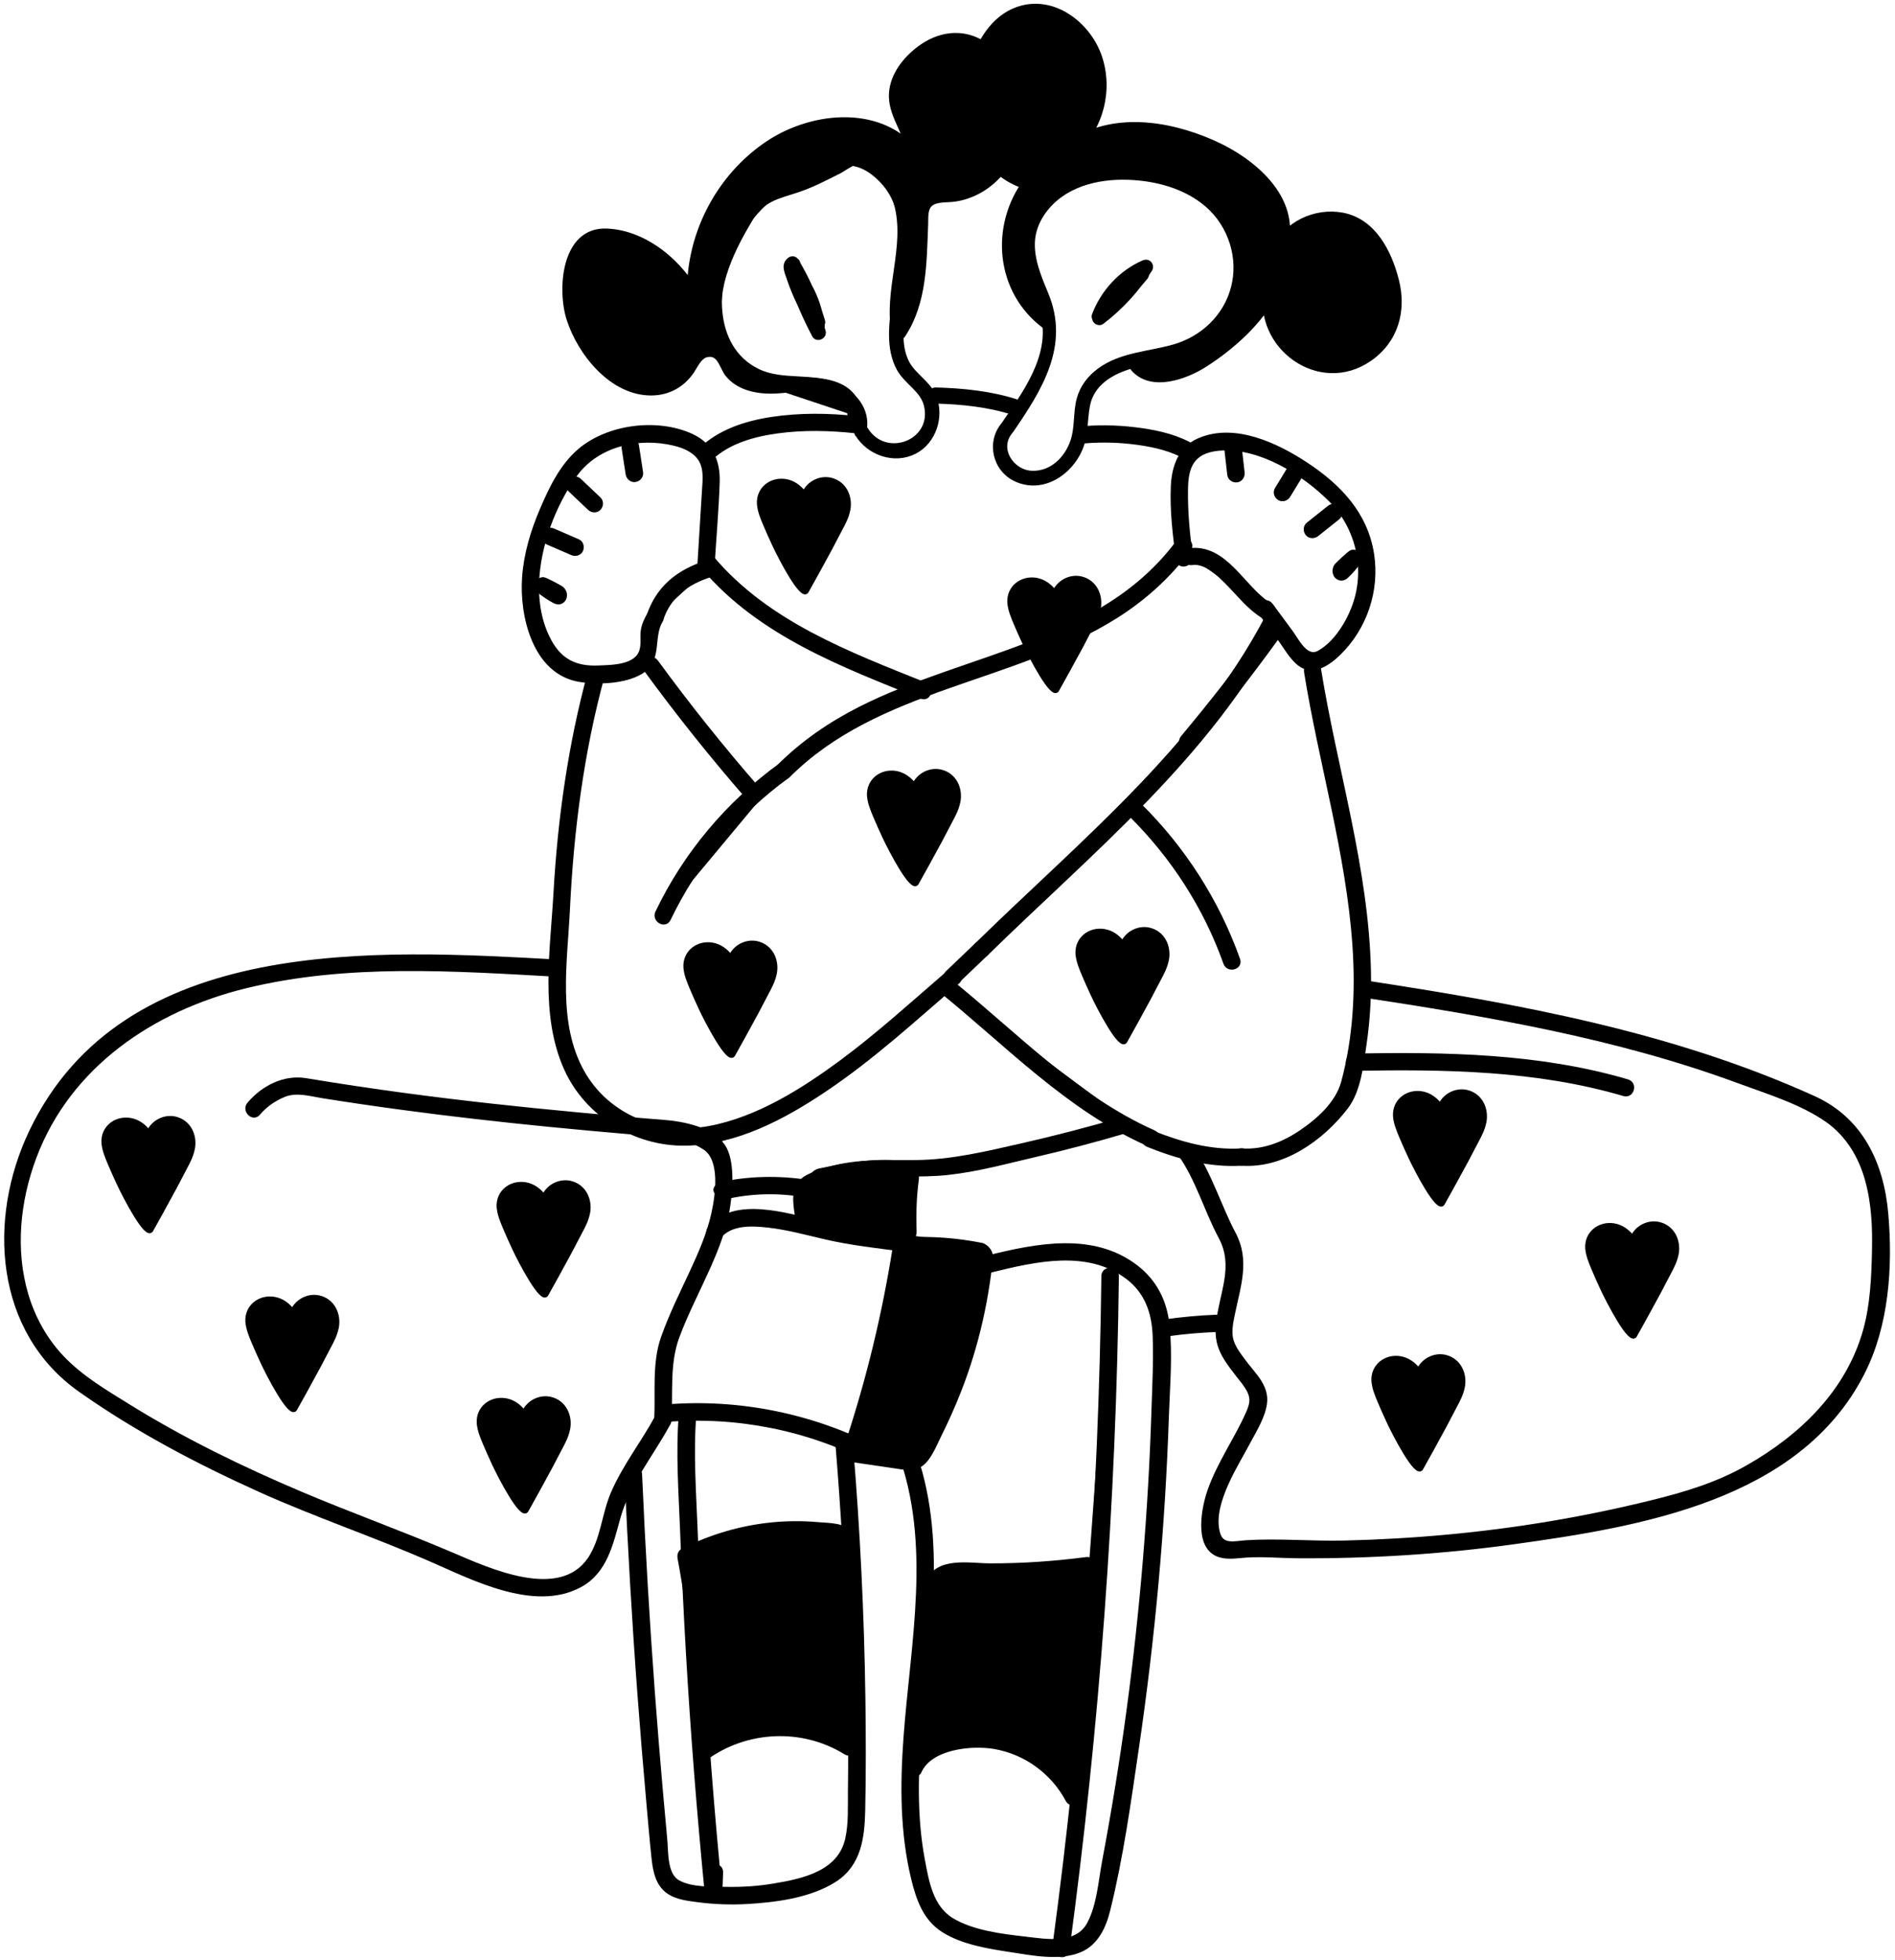 <svg width="355" height="367" viewBox="0 0 355 367" fill="none" xmlns="http://www.w3.org/2000/svg">
<path d="M125.43 265.93C125.71 260.65 125.05 255.29 126.93 250.28C128.58 245.87 130.76 241.7 132.68 237.41C134.35 233.67 135.85 229.83 136.44 225.75C136.88 222.69 137.33 217.22 135.42 214.53C133.19 211.39 127.89 210.38 124.4 210.11C118.91 209.69 113.43 209.18 107.96 208.67C97.22 207.67 86.49 206.51 75.8 205.07C69.61 204.24 63.43 203.31 57.27 202.29C53.23 201.63 49.27 203.66 46.65 206.76C45.62 207.97 47.37 209.74 48.41 208.52C49.69 207 51.33 205.86 53.16 205.1C55.55 204.11 58.08 204.93 60.55 205.32C65.46 206.1 70.38 206.82 75.3 207.48C84.45 208.72 93.62 209.75 102.81 210.66C107.7 211.14 112.6 211.59 117.5 212.01C122.42 212.44 127.76 212.16 132.03 214.99C135.35 217.19 134.39 223.85 133.64 227.26C132.79 231.1 131.2 234.72 129.55 238.27C127.68 242.27 125.72 246.24 124.23 250.4C122.47 255.34 123.2 260.73 122.93 265.92C122.85 267.52 125.33 267.51 125.42 265.92L125.43 265.93Z" fill="black" stroke="black" stroke-width="0.75" stroke-linecap="round" stroke-linejoin="round"/>
<path d="M104.5 180.08C70.54 178.21 23.26 175.31 5.8 211.99C-1.98 228.33 -0.67 249.28 15.04 260.36C25.53 267.76 36.98 273.79 48.67 279.06C59.16 283.79 70.07 287.46 80.61 292.05C88.54 295.5 100.1 301.57 108.68 296.9C113.46 294.3 114.52 288.98 115.87 284.17C117.7 277.65 122.08 272.45 125.25 266.57C126.01 265.16 123.86 263.9 123.1 265.31C120.46 270.21 116.94 274.63 114.75 279.77C113.08 283.7 112.88 288.42 110.44 292C104.83 300.21 91.52 294.04 84.63 291.1C75.31 287.12 65.78 283.71 56.45 279.76C45.34 275.06 34.45 269.76 24.19 263.41C19.79 260.69 15.12 257.94 11.55 254.14C8.45 250.84 6.23 246.81 4.94 242.48C2.44 234.03 3.4 224.83 6.48 216.66C12.96 199.49 28.66 188.98 45.93 184.74C65.03 180.05 85.05 181.49 104.48 182.56C106.08 182.65 106.07 180.16 104.48 180.07L104.5 180.08Z" fill="black" stroke="black" stroke-width="0.75" stroke-linecap="round" stroke-linejoin="round"/>
<path d="M253.71 200.17C270.63 199.87 287.86 200.09 304.22 204.91C305.76 205.36 306.42 202.96 304.88 202.51C288.31 197.63 270.84 197.38 253.71 197.68C252.11 197.71 252.11 200.19 253.71 200.17Z" fill="black" stroke="black" stroke-width="0.75" stroke-linecap="round" stroke-linejoin="round"/>
<path d="M254.88 186.36C278.81 190.01 302.82 194.07 325.61 202.48C331.13 204.52 337.47 206.43 342.31 209.83C346.12 212.51 348.53 216.53 349.76 220.97C350.99 225.41 351.16 229.89 351.06 234.39C350.95 239.3 350.73 244.32 349.42 249.07C346.22 260.6 337.54 268.98 327.38 274.76C321.62 278.04 315.64 279.81 309.25 281.38C303.03 282.91 296.75 284.21 290.44 285.27C277.67 287.42 264.75 288.59 251.81 288.89C245.72 289.03 239.52 288.45 233.46 288.83C231.39 288.96 228.95 289.75 228.21 287.21C227.32 284.17 228.54 280.61 229.77 277.85C231 275.09 232.48 272.69 233.85 270.12C235.03 267.9 236.69 265.27 236.99 262.75C237.37 259.6 234.85 257.41 233.13 255.09C232.15 253.77 230.9 252.22 230.6 250.55C230.33 249.04 230.71 247.3 231.02 245.84C232.08 240.75 233.76 235.98 231.15 231.08C228.34 225.79 226.68 219.85 223.21 214.92C222.29 213.62 220.14 214.86 221.06 216.18C224.4 220.92 225.92 226.61 228.64 231.68C231.56 237.13 228.84 242.05 228.19 247.7C227.88 250.41 228.3 252.33 229.77 254.62C230.44 255.67 231.21 256.64 231.97 257.63C232.43 258.23 232.94 258.82 233.36 259.44C234.7 261.41 234.71 262.55 233.76 264.68C231.58 269.57 228.41 274.02 226.61 279.08C225.5 282.21 223.99 289.48 228.13 291.15C229.81 291.83 231.71 291.44 233.46 291.33C236.66 291.13 239.94 291.44 243.14 291.46C256.65 291.54 270.16 290.7 283.55 288.84C307.1 285.57 336.87 280.72 348.91 257.19C353.49 248.24 354.23 237.27 353.37 227.36C352.56 217.98 348.69 209.65 339.78 205.62C313.09 193.53 284.33 188.35 255.55 183.96C253.98 183.72 253.31 186.12 254.89 186.36H254.88Z" fill="black" stroke="black" stroke-width="0.75" stroke-linecap="round" stroke-linejoin="round"/>
<path d="M184.52 234.54C174.31 231.42 163.55 231.44 153.23 228.95C147.5 227.57 137.45 224.39 132.96 230.02C132.01 231.21 133.69 232.91 134.65 231.71C136.83 228.98 140.8 229.18 143.95 229.54C147.58 229.95 151.11 230.93 154.65 231.75C164.32 233.98 174.33 233.92 183.88 236.84C185.35 237.29 185.98 234.99 184.51 234.54H184.52Z" fill="black" stroke="black" stroke-width="0.75" stroke-linecap="round" stroke-linejoin="round"/>
<path d="M210.16 209.62C203.94 211.45 197.67 213.07 191.34 214.51C184.81 215.99 178.37 217.56 171.63 217.63C165.79 217.69 159.77 217.3 154.17 219.25C152.38 219.87 150.04 220.53 149.32 222.43C148.52 224.54 149.32 227.11 149.47 229.27C149.58 230.77 151.99 230.78 151.88 229.27C151.75 227.54 150.66 224.22 151.94 222.77C152.78 221.82 155.21 221.35 156.41 221.02C157.88 220.62 159.39 220.36 160.91 220.21C166.46 219.65 172.05 220.28 177.6 219.67C183.15 219.06 188.34 217.62 193.6 216.4C199.38 215.06 205.11 213.56 210.8 211.88C212.28 211.45 211.65 209.18 210.16 209.62Z" fill="black" stroke="black" stroke-width="0.75" stroke-linecap="round" stroke-linejoin="round"/>
<path d="M227.92 247.83C224.76 247.95 221.62 248.23 218.49 248.68L227.92 247.83Z" fill="black"/>
<path d="M227.92 247.83C224.76 247.95 221.62 248.23 218.49 248.68" stroke="black" stroke-width="0.75" stroke-linecap="round" stroke-linejoin="round"/>
<path d="M227.92 246.59C224.65 246.72 221.4 247.02 218.16 247.48C217.49 247.57 217.13 248.42 217.29 249.01C217.49 249.73 218.15 249.97 218.82 249.88C221.84 249.46 224.88 249.2 227.92 249.08C228.59 249.05 229.16 248.53 229.16 247.84C229.16 247.19 228.59 246.57 227.92 246.6V246.59Z" fill="black" stroke="black" stroke-width="0.75" stroke-linecap="round" stroke-linejoin="round"/>
<path d="M222.43 138.98C227.9 132.45 233.15 125.72 238.14 118.82L222.43 138.98Z" fill="black"/>
<path d="M222.43 138.98C227.9 132.45 233.15 125.72 238.14 118.82" stroke="black" stroke-width="0.75" stroke-linecap="round" stroke-linejoin="round"/>
<path d="M223.31 139.86C228.85 133.24 234.16 126.44 239.22 119.45C240.16 118.15 238 116.91 237.07 118.19C232.13 125.01 226.95 131.64 221.55 138.1C220.53 139.32 222.28 141.09 223.31 139.86Z" fill="black" stroke="black" stroke-width="0.75" stroke-linecap="round" stroke-linejoin="round"/>
<path d="M110.48 125.95C106.81 139.4 104.84 153.36 104.06 167.27C103.46 177.98 101.48 190.1 106.06 200.21C109.94 208.79 119.02 214.32 128.37 214.19C137.85 214.06 146.81 209.28 154.49 204.12C163.42 198.14 171.32 190.87 179.44 183.88C180.66 182.83 178.89 181.08 177.68 182.12C171.07 187.81 164.63 193.7 157.61 198.89C150.59 204.08 142.02 209.55 132.89 211.25C123.64 212.97 113.9 209.23 109.15 200.83C103.98 191.68 105.92 180.2 106.4 170.21C107.1 155.52 109.01 140.83 112.88 126.62C113.3 125.07 110.9 124.41 110.48 125.96V125.95Z" fill="black" stroke="black" stroke-width="0.75" stroke-linecap="round" stroke-linejoin="round"/>
<path d="M160.35 78.29C155.13 77.73 149.83 77.67 144.62 78.45C139.77 79.18 134.79 80.76 131.21 84.26C130.06 85.38 131.82 87.14 132.97 86.02C136.33 82.73 141.14 81.41 145.68 80.79C150.53 80.13 155.49 80.25 160.34 80.78C161.93 80.95 161.92 78.46 160.34 78.29H160.35Z" fill="black" stroke="black" stroke-width="0.75" stroke-linecap="round" stroke-linejoin="round"/>
<path d="M141.04 148.55C134.12 140.62 128.09 133.08 121.89 124.57L141.04 148.55Z" fill="black"/>
<path d="M141.04 148.55C134.12 140.62 128.09 133.08 121.89 124.57" stroke="black" stroke-width="0.75" stroke-linecap="round" stroke-linejoin="round"/>
<path d="M141.92 147.67C135.26 140.03 128.93 132.12 122.96 123.94C122.03 122.66 119.87 123.9 120.81 125.2C126.91 133.56 133.36 141.64 140.16 149.44C141.21 150.65 142.97 148.88 141.92 147.68V147.67Z" fill="black" stroke="black" stroke-width="0.75" stroke-linecap="round" stroke-linejoin="round"/>
<path d="M215.52 213.13C200.77 206.64 189.44 194.56 177.07 184.6L215.52 213.13Z" fill="black"/>
<path d="M215.52 213.13C200.77 206.64 189.44 194.56 177.07 184.6" stroke="black" stroke-width="0.75" stroke-linecap="round" stroke-linejoin="round"/>
<path d="M216.15 212.05C201.46 205.49 190.29 193.68 177.96 183.72C176.73 182.72 174.96 184.47 176.2 185.48C188.68 195.57 200.02 207.56 214.9 214.2C216.35 214.85 217.62 212.7 216.16 212.05H216.15Z" fill="black" stroke="black" stroke-width="0.75" stroke-linecap="round" stroke-linejoin="round"/>
<path d="M244.66 125.79C247.42 142.96 252.56 159.79 253.74 177.19C254.32 185.73 253.85 194.35 251.63 202.64C250.56 206.61 247.03 209.77 243.7 212.02C240.38 214.26 236.64 215.73 232.59 215.45C230.99 215.34 231 217.83 232.59 217.94C240.35 218.48 247.65 213.28 252.19 207.37C254.6 204.22 255.08 199.34 255.64 195.49C256.3 190.96 256.55 186.38 256.45 181.81C256.02 162.58 250.1 144.01 247.07 125.14C246.82 123.56 244.42 124.23 244.67 125.8L244.66 125.79Z" fill="black" stroke="black" stroke-width="0.75" stroke-linecap="round" stroke-linejoin="round"/>
<path d="M203.22 81.41C209.08 80.91 218.19 81.68 223.12 84.81L203.22 81.41Z" fill="black"/>
<path d="M203.22 81.41C209.08 80.91 218.19 81.68 223.12 84.81" stroke="black" stroke-width="0.75" stroke-linecap="round" stroke-linejoin="round"/>
<path d="M203.22 82.66C206.53 82.39 209.9 82.49 213.19 82.95C216.39 83.4 219.72 84.16 222.5 85.88C223.86 86.73 225.11 84.58 223.76 83.73C220.8 81.89 217.27 81.04 213.86 80.55C210.34 80.05 206.77 79.88 203.23 80.17C201.65 80.3 201.63 82.79 203.23 82.66H203.22Z" fill="black" stroke="black" stroke-width="0.75" stroke-linecap="round" stroke-linejoin="round"/>
<path d="M147.69 145.27C164.38 128.55 189.69 127.64 209.05 115.44C214.37 112.09 218.99 107.9 222.75 102.86C223.71 101.58 221.55 100.33 220.6 101.6C206.45 120.61 180.96 122.64 161.13 132.7C155.55 135.53 150.36 139.07 145.93 143.51C144.8 144.64 146.56 146.4 147.69 145.27Z" fill="black" stroke="black" stroke-width="0.75" stroke-linecap="round" stroke-linejoin="round"/>
<path d="M173.28 128.17C158.92 122.41 143.77 116.72 133.48 104.58C132.47 103.39 130.77 105.11 131.77 106.29C142.33 118.75 157.9 124.59 172.64 130.5C174.08 131.08 174.71 128.74 173.28 128.17Z" fill="black" stroke="black" stroke-width="0.75" stroke-linecap="round" stroke-linejoin="round"/>
<path d="M231.95 179.71C228.08 168.83 221.78 158.98 213.58 150.86C212.44 149.73 210.68 151.49 211.82 152.62C219.71 160.43 225.83 169.9 229.55 180.37C230.08 181.87 232.49 181.22 231.95 179.71Z" fill="black" stroke="black" stroke-width="0.75" stroke-linecap="round" stroke-linejoin="round"/>
<path d="M160.58 81.38C162.77 84.93 167.54 86.6 171.37 84.64C175.04 82.77 176.58 77.92 174.99 74.18C173.9 71.62 171.24 70.32 169.97 67.89C168.29 64.64 168.93 60.6 169.46 57.16C170.39 51.09 171.91 44.64 169.97 38.61C168.57 34.23 165.32 29.95 160.67 28.79C155.4 27.48 149.86 30.57 145.72 33.54C137.51 39.44 131.21 49.36 133.17 59.79C134.09 64.66 136.92 69.4 141.6 71.43C144.75 72.8 148.18 72.63 151.53 72.95C155.16 73.29 160.82 75.2 160.11 79.89C159.92 81.13 161.82 81.67 162.02 80.42C162.58 76.73 160.23 73.83 157 72.27C152.29 70.01 146.71 71.72 142.01 69.46C132.95 65.08 133.63 52.44 137.83 45.01C140.27 40.7 143.86 37.09 147.98 34.39C152.5 31.43 158.46 28.62 163.38 32.29C173.13 39.57 166.93 52.86 166.92 62.63C166.92 64.9 167.28 67.24 168.43 69.23C169.85 71.68 172.77 73.06 173.46 75.93C175.11 82.8 165.88 86.27 162.26 80.4C161.59 79.32 159.88 80.31 160.55 81.4L160.58 81.38Z" fill="black" stroke="black" stroke-width="0.75" stroke-linecap="round" stroke-linejoin="round"/>
<path d="M175.32 74.07C180.87 74.21 186.22 74.99 190.01 76.21L175.32 74.07Z" fill="black"/>
<path d="M175.32 74.07C180.87 74.21 186.22 74.99 190.01 76.21" stroke="black" stroke-width="0.75" stroke-linecap="round" stroke-linejoin="round"/>
<path d="M175.32 75.21C180.15 75.34 185.08 75.84 189.71 77.31C191.11 77.75 191.71 75.56 190.31 75.12C185.5 73.59 180.34 73.08 175.32 72.94C173.86 72.9 173.86 75.17 175.32 75.21Z" fill="black" stroke="black" stroke-width="0.75" stroke-linecap="round" stroke-linejoin="round"/>
<path d="M187.98 79.42C185.1 82.77 186.29 87.99 190.31 89.83C195.29 92.1 200.48 88.7 202.43 84.08C203.55 81.42 203.29 78.75 203.81 75.98C204.6 71.81 208.29 69.68 212.1 68.61C217.91 66.98 223.75 66.76 228.29 62.28C236.99 53.69 233.82 39.44 223.22 34.16C213.61 29.37 197.95 29.77 192.66 40.71C191.3 43.53 191.01 46.61 191.81 49.63C192.69 52.97 194.66 55.94 195.41 59.32C197.08 66.84 191.81 73.82 187.83 79.62C187.11 80.67 188.82 81.66 189.54 80.62C194.9 72.8 200.03 64.69 196.03 55.07C193.85 49.82 191.85 44.92 195.52 39.74C199.09 34.7 205.47 33.09 211.36 33.3C216.59 33.48 222.13 34.95 226.15 38.45C230.49 42.23 232.45 48.35 230.96 53.93C229.53 59.32 225.25 63.32 219.96 64.86C215.22 66.23 210.03 66.3 205.91 69.33C204.09 70.67 202.7 72.46 202.09 74.66C201.38 77.26 201.77 80.03 200.9 82.61C199.77 85.93 196.94 88.71 193.25 88.54C189.56 88.37 186.66 83.99 189.39 80.82C190.22 79.86 188.82 78.46 187.99 79.42H187.98Z" fill="black" stroke="black" stroke-width="0.75" stroke-linecap="round" stroke-linejoin="round"/>
<path d="M149.18 52.8C150.33 56.06 151.72 59.24 153.34 62.3C152.12 57.84 150.47 53.49 148.43 49.34C150.49 52.77 152.11 56.47 153.23 60.31C151.49 57.29 149.99 54.14 148.74 50.89C151.15 53.7 152.7 57.23 153.14 60.9C150.97 57.66 149.31 54.08 148.23 50.33C148.14 50.01 148.1 49.58 148.4 49.44C148.7 49.3 148.77 50.03 148.5 49.84" fill="black"/>
<path d="M149.18 52.8C150.33 56.06 151.72 59.24 153.34 62.3C152.12 57.84 150.47 53.49 148.43 49.34C150.49 52.77 152.11 56.47 153.23 60.31C151.49 57.29 149.99 54.14 148.74 50.89C151.15 53.7 152.7 57.23 153.14 60.9C150.97 57.66 149.31 54.08 148.23 50.33C148.14 50.01 148.1 49.58 148.4 49.44C148.7 49.3 148.77 50.03 148.5 49.84" stroke="black" stroke-width="0.75" stroke-linecap="round" stroke-linejoin="round"/>
<path d="M148.23 53.07C149.41 56.41 150.83 59.67 152.49 62.81C153.02 63.81 154.59 63.12 154.3 62.05C153.05 57.5 151.37 53.09 149.29 48.85L147.58 49.85C149.6 53.22 151.17 56.82 152.28 60.59L154.09 59.83C152.4 56.88 150.92 53.82 149.7 50.64L148.05 51.6C150.27 54.22 151.73 57.5 152.16 60.92L154 60.42C152.88 58.73 151.89 56.96 151.04 55.12C150.63 54.22 150.26 53.31 149.93 52.38C149.76 51.91 149.6 51.44 149.45 50.97C149.38 50.75 149.31 50.53 149.25 50.31C149.21 50.19 149.18 50.07 149.15 49.95C149.18 49.71 149.05 49.86 148.75 50.4H148.22L147.77 49.38L148.36 48.93H148.31C148.56 48.98 148.82 49.01 149.07 49.04L149 49.01C148.51 48.79 147.94 48.87 147.65 49.36C147.4 49.78 147.52 50.49 148 50.71C149.75 51.5 150.27 48.7 148.61 48.47C147.78 48.36 147.18 49.14 147.17 49.91C147.16 50.68 147.52 51.45 147.75 52.15C148.85 55.42 150.37 58.54 152.28 61.42C152.76 62.15 154.25 61.98 154.12 60.92C153.62 56.94 152.02 53.27 149.43 50.21C148.81 49.48 147.43 50.26 147.78 51.17C149.07 54.5 150.6 57.73 152.37 60.83C152.92 61.79 154.49 61.15 154.18 60.07C153.03 56.14 151.38 52.37 149.28 48.86C148.62 47.76 147.02 48.72 147.57 49.86C149.57 53.94 151.17 58.2 152.38 62.59L154.19 61.83C152.61 58.84 151.26 55.75 150.13 52.57C149.71 51.38 147.8 51.89 148.22 53.1L148.23 53.07Z" fill="black" stroke="black" stroke-width="0.75" stroke-linecap="round" stroke-linejoin="round"/>
<path d="M212.85 51.82C209.78 53.53 207.31 56.29 205.95 59.52C209.4 56.9 212.37 53.65 214.66 49.98C210.65 51.73 207.41 55.17 205.89 59.27C208.85 56.91 211.56 54.23 213.95 51.3" fill="black"/>
<path d="M212.85 51.82C209.78 53.53 207.31 56.29 205.95 59.52C209.4 56.9 212.37 53.65 214.66 49.98C210.65 51.73 207.41 55.17 205.89 59.27C208.85 56.91 211.56 54.23 213.95 51.3" stroke="black" stroke-width="0.75" stroke-linecap="round" stroke-linejoin="round"/>
<path d="M212.35 50.97C209.14 52.78 206.54 55.64 205.09 59.02C204.91 59.43 204.91 59.88 205.24 60.22C205.52 60.5 206.09 60.64 206.44 60.37C210.03 57.63 213.1 54.31 215.5 50.48C215.73 50.11 215.65 49.59 215.35 49.28C215.02 48.95 214.56 48.95 214.15 49.13C209.89 51.02 206.56 54.66 204.92 59.01C204.77 59.41 205.02 59.92 205.37 60.13C205.78 60.37 206.22 60.25 206.57 59.98C209.53 57.61 212.23 54.94 214.63 52.01C214.97 51.6 215.03 51.02 214.63 50.61C214.28 50.26 213.57 50.2 213.23 50.61C210.83 53.54 208.13 56.21 205.17 58.58L206.82 59.54C208.28 55.65 211.36 52.52 215.14 50.84L213.79 49.49C211.58 53.01 208.75 56.15 205.44 58.67L206.79 60.02C208.12 56.92 210.4 54.33 213.34 52.67C214.45 52.04 213.45 50.34 212.34 50.96L212.35 50.97Z" fill="black" stroke="black" stroke-width="0.75" stroke-linecap="round" stroke-linejoin="round"/>
<path d="M160.15 77.87C160.13 74.87 157.17 72.63 154.22 72.09C151.27 71.55 148.26 72.21 145.27 72.35C141.31 72.53 136.77 71.51 135.71 66.79C131.26 63.3 130.11 67.49 128.28 69.87C126.41 72.31 122.95 73.15 119.95 72.49C116.95 71.83 114.37 69.89 112.28 67.64C107.53 62.52 104.92 54.76 107.78 48.39C108.6 46.57 109.98 44.83 111.92 44.32C113.03 44.03 114.2 44.18 115.32 44.41C121.69 45.76 127.33 50.21 130.12 56.09C129.32 43.91 136.3 31.57 147.14 25.97C154.98 21.92 166.04 22.06 171.2 29.22C171.3 25.33 168 22.02 167.89 18.13C167.8 14.93 169.92 12.06 172.43 10.07C174.33 8.56 176.62 7.36 179.05 7.35C183.18 7.33 186.62 10.74 188.37 14.49C190.45 18.93 190.82 24.27 188.78 28.73C186.75 33.19 182.15 36.52 177.25 36.5C176.16 36.5 174.98 36.35 174.06 36.94C172.94 37.66 172.67 39.16 172.6 40.49C172.19 47.99 172.67 56.13 168.39 62.3C166.36 53.33 172.11 43.95 167.76 35.13C167.16 33.92 166.5 32.58 165.31 31.96C158.59 28.47 164.51 27.95 150.88 34.04C147.56 35.52 142.73 35.8 140.81 38.88C137.25 44.6 133.64 51.19 133.68 58.15C133.71 63.59 136.4 69.29 141.33 71.6" fill="black"/>
<path d="M160.15 77.87C160.13 74.87 157.17 72.63 154.22 72.09C151.27 71.55 148.26 72.21 145.27 72.35C141.31 72.53 136.77 71.51 135.71 66.79C131.26 63.3 130.11 67.49 128.28 69.87C126.41 72.31 122.95 73.15 119.95 72.49C116.95 71.83 114.37 69.89 112.28 67.64C107.53 62.52 104.92 54.76 107.78 48.39C108.6 46.57 109.98 44.83 111.92 44.32C113.03 44.03 114.2 44.18 115.32 44.41C121.69 45.76 127.33 50.21 130.12 56.09C129.32 43.91 136.3 31.57 147.14 25.97C154.98 21.92 166.04 22.06 171.2 29.22C171.3 25.33 168 22.02 167.89 18.13C167.8 14.93 169.92 12.06 172.43 10.07C174.33 8.56 176.62 7.36 179.05 7.35C183.18 7.33 186.62 10.74 188.37 14.49C190.45 18.93 190.82 24.27 188.78 28.73C186.75 33.19 182.15 36.52 177.25 36.5C176.16 36.5 174.98 36.35 174.06 36.94C172.94 37.66 172.67 39.16 172.6 40.49C172.19 47.99 172.67 56.13 168.39 62.3C166.36 53.33 172.11 43.95 167.76 35.13C167.16 33.92 166.5 32.58 165.31 31.96C158.59 28.47 164.51 27.95 150.88 34.04C147.56 35.52 142.73 35.8 140.81 38.88C137.25 44.6 133.64 51.19 133.68 58.15C133.71 63.59 136.4 69.29 141.33 71.6" stroke="black" stroke-width="0.75" stroke-linecap="round" stroke-linejoin="round"/>
<path d="M161.14 77.87C160.53 70.45 152.04 70.83 146.62 71.27C143.44 71.53 139.34 71.49 137.42 68.44C136.65 67.21 136.8 66.26 135.53 65.45C134.55 64.83 133.41 64.34 132.22 64.51C130.26 64.8 129.24 66.64 128.25 68.15C125.8 71.86 121.48 72.59 117.58 70.59C110.82 67.11 105.93 57.96 108.07 50.45C108.95 47.38 110.84 44.83 114.32 45.26C116.44 45.52 118.55 46.33 120.42 47.34C124.29 49.44 127.3 52.66 129.26 56.59C129.69 57.46 131.15 57.05 131.1 56.09C130.55 45.71 135.39 35.31 143.83 29.17C151.26 23.77 163.97 21.35 170.34 29.72C170.88 30.44 172.21 30.3 172.18 29.22C172.08 25.55 169.7 22.8 169.01 19.3C168.16 14.91 171.93 10.9 175.66 9.17C186.01 4.34 191.03 20.37 188.15 27.67C186.65 31.48 183.21 34.56 179.15 35.34C175.98 35.95 172.76 34.85 171.79 38.88C170.99 42.24 171.45 46.03 171.18 49.47C170.84 53.85 169.97 58.09 167.52 61.81L169.33 62.05C167.57 53.27 172.62 44.29 169.07 35.69C168.52 34.36 167.85 32.89 166.79 31.88C165.91 31.04 164.72 30.57 163.71 29.9C162.9 29.35 162.1 28.51 161.07 28.43C159.85 28.34 158.56 29.25 157.53 29.78C154.25 31.46 150.95 33.15 147.41 34.21C144.15 35.18 141.39 36.14 139.52 39.13C137.18 42.86 135.03 46.86 133.77 51.1C131.47 58.86 132.98 68.5 140.83 72.49C141.96 73.06 142.96 71.36 141.83 70.78C134.75 67.18 133.62 58.57 135.68 51.62C136.82 47.8 138.73 44.25 140.78 40.85C142.84 37.43 145.69 36.87 149.27 35.71C152.02 34.82 154.64 33.45 157.22 32.15C158.05 31.73 159.87 30.32 160.88 30.4C161.37 30.44 162.13 31.21 162.59 31.52C163.3 32 164.1 32.36 164.8 32.83C166.47 33.96 167.35 36.37 167.86 38.23C170.03 46.24 165.8 54.45 167.43 62.57C167.61 63.46 168.8 63.46 169.24 62.81C173.3 56.65 173.2 49.21 173.5 42.11C173.54 41.1 173.42 39.83 173.87 38.9C174.55 37.49 176.55 37.56 177.97 37.47C179.39 37.38 180.72 37.06 182 36.53C184.88 35.36 187.34 33.19 188.94 30.53C192.53 24.57 191.51 16.21 187.25 10.85C183.08 5.6 176.86 5.22 171.72 9.37C169.08 11.5 166.83 14.59 166.9 18.13C166.98 22.11 170.1 25.25 170.21 29.22C170.82 29.05 171.44 28.89 172.05 28.72C165.39 19.98 152.45 21.14 144.06 26.62C134.33 32.99 128.51 44.49 129.12 56.09L130.96 55.59C127.81 49.27 120.96 43.43 113.6 43.18C105.46 42.9 104.73 54.32 106.54 59.86C108.64 66.31 114.66 73.76 122.06 73.69C125.24 73.66 127.92 72.17 129.68 69.56C130.39 68.5 131.07 66.83 132.42 66.52C134.79 65.98 135.16 68.83 136.23 70.17C138.18 72.59 141.38 73.34 144.36 73.35C148.75 73.37 158.58 70.86 159.15 77.86C159.25 79.12 161.23 79.13 161.13 77.86L161.14 77.87Z" fill="black" stroke="black" stroke-width="0.75" stroke-linecap="round" stroke-linejoin="round"/>
<path d="M196.11 60.27C187.79 54.33 186.76 42.35 193.01 34.28C188.69 33.33 185.13 29.9 183.45 25.81C181.77 21.71 181.81 17.05 182.95 12.77C184.2 8.08 187.26 3.34 192 2.3C196.03 1.42 200.28 3.54 202.85 6.76C207.68 12.81 206.72 22.64 200.81 27.64C208.27 22.36 218.66 23.87 227.01 27.61C230.94 29.37 234.77 31.66 237.38 35.09C239.99 38.52 241.17 43.27 239.49 47.24C241.8 41.31 250.38 39.02 255.34 43.01C257.66 44.87 259.05 47.66 260.03 50.46C260.88 52.88 261.49 55.45 261.26 58C260.68 64.38 254.08 69.54 247.76 68.56C241.43 67.58 236.7 60.67 238.07 54.42C236.36 58.22 233.13 61.07 229.99 63.81C227.47 66.01 224.84 68.27 221.65 69.28C218.46 70.29 214.92 71.12 212.9 68.44C219.94 67.51 227.6 64.53 231.02 58.3C232.64 55.35 232.87 51.81 232.54 48.46C231.94 42.45 229.25 36.18 223.89 33.39C221.62 32.21 219.05 31.74 216.52 31.34C211.24 30.51 205.59 29.96 200.77 32.25C195.85 34.59 192.56 39.73 191.77 45.12C190.98 50.52 193.34 55.58 196.1 60.29" fill="black"/>
<path d="M196.11 60.27C187.79 54.33 186.76 42.35 193.01 34.28C188.69 33.33 185.13 29.9 183.45 25.81C181.77 21.71 181.81 17.05 182.95 12.77C184.2 8.08 187.26 3.34 192 2.3C196.03 1.42 200.28 3.54 202.85 6.76C207.68 12.81 206.72 22.64 200.81 27.64C208.27 22.36 218.66 23.87 227.01 27.61C230.94 29.37 234.77 31.66 237.38 35.09C239.99 38.52 241.17 43.27 239.49 47.24C241.8 41.31 250.38 39.02 255.34 43.01C257.66 44.87 259.05 47.66 260.03 50.46C260.88 52.88 261.49 55.45 261.26 58C260.68 64.38 254.08 69.54 247.76 68.56C241.43 67.58 236.7 60.67 238.07 54.42C236.36 58.22 233.13 61.07 229.99 63.81C227.47 66.01 224.84 68.27 221.65 69.28C218.46 70.29 214.92 71.12 212.9 68.44C219.94 67.51 227.6 64.53 231.02 58.3C232.64 55.35 232.87 51.81 232.54 48.46C231.94 42.45 229.25 36.18 223.89 33.39C221.62 32.21 219.05 31.74 216.52 31.34C211.24 30.51 205.59 29.96 200.77 32.25C195.85 34.59 192.56 39.73 191.77 45.12C190.98 50.52 193.34 55.58 196.1 60.29" stroke="black" stroke-width="0.75" stroke-linecap="round" stroke-linejoin="round"/>
<path d="M196.6 59.42C188.68 53.52 188.18 42.39 193.86 34.78C194.24 34.27 193.84 33.47 193.27 33.33C186.73 31.67 183.16 25.38 183.12 18.91C183.09 13.34 185.3 5.87 191.02 3.64C197.16 1.24 203.15 6.78 204.53 12.46C205.81 17.7 204.14 23.35 200.11 26.94C199.28 27.68 200.37 29.12 201.31 28.49C208.39 23.72 217.36 24.79 224.93 27.79C232.48 30.78 242.1 37.52 238.54 46.96C238.15 48 239.9 48.75 240.35 47.72C242.29 43.22 247.78 40.82 252.44 42.49C258.16 44.54 261.44 53.89 260.02 59.4C258.6 64.91 252.79 68.66 247.36 67.47C241.76 66.24 238.01 60.22 239.03 54.67C239.22 53.65 237.75 52.83 237.22 53.91C235.07 58.34 231.14 61.67 227.38 64.74C224.28 67.27 217.11 71.74 213.61 67.73L213.17 69.38C219.69 68.46 226.65 66.03 230.73 60.56C235 54.83 234.22 46.37 231.34 40.19C229.96 37.24 227.84 34.56 225.02 32.88C221.74 30.93 217.73 30.44 214 29.98C206.57 29.05 199.04 30.04 194.3 36.43C191.92 39.64 190.5 43.77 190.64 47.78C190.8 52.48 192.94 56.79 195.25 60.77C195.89 61.87 197.6 60.88 196.96 59.77C194.54 55.59 192.22 50.98 192.66 46C193.01 42.04 194.9 38.11 197.83 35.42C201.34 32.19 205.98 31.4 210.61 31.63C214.74 31.83 219.67 32.29 223.4 34.23C230.36 37.85 233.35 48.53 231.05 55.71C228.59 63.37 219.88 66.45 212.66 67.47C211.86 67.58 211.79 68.63 212.22 69.12C215.67 73.07 222.2 70.68 225.89 68.29C230.88 65.07 236.31 60.3 238.93 54.89C238.33 54.64 237.73 54.38 237.12 54.13C235.11 65.03 247.22 73.8 256.62 67.27C261.58 63.83 263.15 58.19 261.69 52.48C260.34 47.16 257.39 41.32 251.51 40.2C246.37 39.23 240.74 41.85 238.64 46.71L240.45 47.47C244.13 37.71 235.14 30.07 227.15 26.58C218.72 22.89 208.36 21.34 200.31 26.77L201.51 28.32C206.38 23.98 208.16 16.79 206.06 10.62C203.96 4.45 197.31 -0.64 190.7 1.63C184.09 3.9 181.11 12.37 181.14 18.9C181.18 26.23 185.34 33.35 192.74 35.22L192.15 33.77C185.76 42.34 186.87 54.62 195.6 61.12C196.62 61.88 197.61 60.17 196.6 59.41V59.42Z" fill="black" stroke="black" stroke-width="0.75" stroke-linecap="round" stroke-linejoin="round"/>
<path d="M184.76 178.65C204.27 159.53 226.38 141.69 239.37 117.13C240.12 115.72 237.97 114.46 237.22 115.87C224.34 140.23 202.36 157.91 183 176.89C181.86 178.01 183.61 179.77 184.76 178.65Z" fill="black" stroke="black" stroke-width="0.75" stroke-linecap="round" stroke-linejoin="round"/>
<path d="M178.36 183.03C180.2 181.28 182.04 179.53 183.87 177.77L178.36 183.03Z" fill="black"/>
<path d="M178.36 183.03C180.2 181.28 182.04 179.53 183.87 177.77" stroke="black" stroke-width="0.75" stroke-linecap="round" stroke-linejoin="round"/>
<path d="M179.24 183.91C181.08 182.16 182.92 180.41 184.75 178.65C185.22 178.2 185.24 177.34 184.75 176.89C184.26 176.44 183.49 176.41 182.99 176.89C181.15 178.64 179.31 180.39 177.48 182.15C177.01 182.6 176.99 183.46 177.48 183.91C177.97 184.36 178.74 184.39 179.24 183.91Z" fill="black" stroke="black" stroke-width="0.75" stroke-linecap="round" stroke-linejoin="round"/>
<path d="M124.21 171.51C129.31 160.77 137.16 151.34 146.81 144.39L124.21 171.51Z" fill="black"/>
<path d="M124.21 171.51C129.31 160.77 137.16 151.34 146.81 144.39" stroke="black" stroke-width="0.75" stroke-linecap="round" stroke-linejoin="round"/>
<path d="M125.28 172.14C130.34 161.58 137.95 152.35 147.43 145.46C148.71 144.53 147.47 142.37 146.17 143.31C136.34 150.45 128.37 159.92 123.13 170.88C122.44 172.32 124.59 173.58 125.28 172.14Z" fill="black" stroke="black" stroke-width="0.75" stroke-linecap="round" stroke-linejoin="round"/>
<path d="M215.4 213.25C221.04 215.52 226.53 217.09 232.59 216.69L215.4 213.25Z" fill="black"/>
<path d="M215.4 213.25C221.04 215.52 226.53 217.09 232.59 216.69" stroke="black" stroke-width="0.75" stroke-linecap="round" stroke-linejoin="round"/>
<path d="M215.07 214.45C220.66 216.69 226.51 218.3 232.59 217.94C234.18 217.85 234.19 215.36 232.59 215.45C226.72 215.8 221.13 214.21 215.73 212.05C215.1 211.8 214.37 212.33 214.2 212.92C214 213.63 214.45 214.2 215.07 214.45Z" fill="black" stroke="black" stroke-width="0.75" stroke-linecap="round" stroke-linejoin="round"/>
<path d="M122.71 115.62C124.24 110.88 127.91 108.01 132.71 106.53L122.71 115.62Z" fill="black"/>
<path d="M122.71 115.62C124.24 110.88 127.91 108.01 132.71 106.53" stroke="black" stroke-width="0.75" stroke-linecap="round" stroke-linejoin="round"/>
<path d="M123.91 115.95C124.58 113.92 125.72 112.17 127.37 110.73C128.93 109.37 131.01 108.37 133.05 107.73C134.57 107.26 133.92 104.85 132.39 105.33C129.92 106.1 127.57 107.25 125.62 108.97C123.67 110.69 122.32 112.86 121.52 115.29C121.31 115.93 121.76 116.65 122.39 116.82C123.07 117.01 123.71 116.59 123.92 115.95H123.91Z" fill="black" stroke="black" stroke-width="0.75" stroke-linecap="round" stroke-linejoin="round"/>
<path d="M223.03 104.25C228.56 103.42 232.91 111.85 237.35 114.42L223.03 104.25Z" fill="black"/>
<path d="M223.03 104.25C228.56 103.42 232.91 111.85 237.35 114.42" stroke="black" stroke-width="0.75" stroke-linecap="round" stroke-linejoin="round"/>
<path d="M223.36 105.45C225.89 105.11 228.33 107.53 230.05 109.27C232.16 111.41 234.1 113.94 236.72 115.49C238.1 116.31 239.35 114.16 237.98 113.34C232.86 110.31 229.68 102.11 222.7 103.05C222.03 103.14 221.67 103.99 221.83 104.58C222.03 105.3 222.69 105.54 223.36 105.45Z" fill="black" stroke="black" stroke-width="0.75" stroke-linecap="round" stroke-linejoin="round"/>
<path d="M136.23 222.84C141.23 221.8 146.89 221.78 151.91 222.78L136.23 222.84Z" fill="black"/>
<path d="M136.23 222.84C141.23 221.8 146.89 221.78 151.91 222.78" stroke="black" stroke-width="0.75" stroke-linecap="round" stroke-linejoin="round"/>
<path d="M136.82 224.03C141.58 223.06 146.54 223.04 151.32 223.97C152.45 224.19 153.75 223.72 154.06 223.1C154.4 222.41 153.64 221.79 152.51 221.57C147.11 220.51 141.02 220.53 135.65 221.63C134.52 221.86 133.76 222.47 134.1 223.16C134.4 223.77 135.7 224.26 136.84 224.03H136.82Z" fill="black" stroke="black" stroke-width="0.75" stroke-linecap="round" stroke-linejoin="round"/>
<path d="M158.91 95.51C158.67 96.79 158.04 97.99 157.44 99.1C156.81 100.3 156.19 101.49 155.56 102.69C154.77 104.19 151.21 110.63 151.15 110.71C150.28 112.4 146.14 104.43 145.02 102.01C144.42 100.73 143.85 99.45 143.31 98.17C142.79 96.92 142.28 95.72 142.17 94.36C142.01 91.53 144.48 89.65 147.18 90.09C148.65 90.34 149.77 91.21 150.64 92.32C151.46 90.5 153.55 89.38 155.57 89.82C158.21 90.42 159.41 93.03 158.92 95.51H158.91Z" fill="black" stroke="black" stroke-width="0.75" stroke-linecap="round" stroke-linejoin="round"/>
<path d="M36.12 215.16C35.88 216.44 35.25 217.64 34.65 218.75C34.02 219.95 33.4 221.14 32.77 222.34C31.98 223.84 28.42 230.28 28.36 230.36C27.49 232.05 23.35 224.08 22.23 221.66C21.63 220.38 21.06 219.1 20.52 217.82C20 216.57 19.49 215.37 19.38 214.01C19.22 211.18 21.69 209.3 24.39 209.74C25.86 209.99 26.98 210.86 27.85 211.97C28.67 210.15 30.76 209.03 32.78 209.47C35.42 210.07 36.62 212.68 36.13 215.16H36.12Z" fill="black" stroke="black" stroke-width="0.75" stroke-linecap="round" stroke-linejoin="round"/>
<path d="M63.08 248.66C62.84 249.94 62.21 251.14 61.61 252.25C60.98 253.45 60.36 254.64 59.73 255.84C58.94 257.34 55.38 263.78 55.32 263.86C54.45 265.55 50.31 257.58 49.19 255.16C48.59 253.88 48.02 252.6 47.48 251.32C46.96 250.07 46.45 248.87 46.34 247.51C46.18 244.68 48.65 242.8 51.35 243.24C52.82 243.49 53.94 244.36 54.81 245.47C55.63 243.65 57.72 242.53 59.74 242.97C62.38 243.57 63.58 246.18 63.09 248.66H63.08Z" fill="black" stroke="black" stroke-width="0.75" stroke-linecap="round" stroke-linejoin="round"/>
<path d="M110.15 227.2C109.91 228.48 109.28 229.68 108.68 230.79C108.05 231.99 107.43 233.18 106.8 234.38C106.01 235.88 102.45 242.32 102.39 242.4C101.52 244.09 97.38 236.12 96.26 233.7C95.66 232.42 95.09 231.14 94.55 229.86C94.03 228.61 93.52 227.41 93.41 226.05C93.25 223.22 95.72 221.34 98.42 221.78C99.89 222.03 101.01 222.9 101.88 224.01C102.7 222.19 104.79 221.07 106.81 221.51C109.45 222.11 110.65 224.72 110.16 227.2H110.15Z" fill="black" stroke="black" stroke-width="0.75" stroke-linecap="round" stroke-linejoin="round"/>
<path d="M106.42 267.65C106.18 268.93 105.55 270.13 104.95 271.24C104.32 272.44 103.7 273.63 103.07 274.83C102.28 276.33 98.72 282.77 98.66 282.85C97.79 284.54 93.65 276.57 92.53 274.15C91.93 272.87 91.36 271.59 90.82 270.31C90.3 269.06 89.79 267.86 89.68 266.5C89.52 263.67 91.99 261.79 94.69 262.23C96.16 262.48 97.28 263.35 98.15 264.46C98.97 262.64 101.06 261.52 103.08 261.96C105.72 262.56 106.92 265.17 106.43 267.65H106.42Z" fill="black" stroke="black" stroke-width="0.75" stroke-linecap="round" stroke-linejoin="round"/>
<path d="M278.07 210.17C277.83 211.45 277.2 212.65 276.6 213.76C275.97 214.96 275.35 216.15 274.72 217.35C273.93 218.85 270.37 225.29 270.31 225.37C269.44 227.06 265.3 219.09 264.18 216.67C263.58 215.39 263.01 214.11 262.47 212.83C261.95 211.58 261.44 210.38 261.33 209.02C261.17 206.19 263.64 204.31 266.34 204.75C267.81 205 268.93 205.87 269.8 206.98C270.62 205.16 272.71 204.04 274.73 204.48C277.37 205.08 278.57 207.69 278.08 210.17H278.07Z" fill="black" stroke="black" stroke-width="0.75" stroke-linecap="round" stroke-linejoin="round"/>
<path d="M274.03 259.78C273.79 261.06 273.16 262.26 272.56 263.37C271.93 264.57 271.31 265.76 270.68 266.96C269.89 268.46 266.33 274.9 266.27 274.98C265.4 276.67 261.26 268.7 260.14 266.28C259.54 265 258.97 263.72 258.43 262.44C257.91 261.19 257.4 259.99 257.29 258.63C257.13 255.8 259.6 253.92 262.3 254.36C263.77 254.61 264.89 255.48 265.76 256.59C266.58 254.77 268.67 253.65 270.69 254.09C273.33 254.69 274.53 257.3 274.04 259.78H274.03Z" fill="black" stroke="black" stroke-width="0.75" stroke-linecap="round" stroke-linejoin="round"/>
<path d="M314.08 234.9C313.84 236.18 313.21 237.38 312.61 238.49C311.98 239.69 311.36 240.88 310.73 242.08C309.94 243.58 306.38 250.02 306.32 250.1C305.45 251.79 301.31 243.82 300.19 241.4C299.59 240.12 299.02 238.84 298.48 237.56C297.96 236.31 297.45 235.11 297.34 233.75C297.18 230.92 299.65 229.04 302.35 229.48C303.82 229.73 304.94 230.6 305.81 231.71C306.63 229.89 308.72 228.77 310.74 229.21C313.38 229.81 314.58 232.42 314.09 234.9H314.08Z" fill="black" stroke="black" stroke-width="0.75" stroke-linecap="round" stroke-linejoin="round"/>
<path d="M179.53 150.17C179.29 151.45 178.66 152.65 178.06 153.76C177.43 154.96 176.81 156.15 176.18 157.35C175.39 158.85 171.83 165.29 171.77 165.37C170.9 167.06 166.76 159.09 165.64 156.67C165.04 155.39 164.47 154.11 163.93 152.83C163.41 151.58 162.9 150.38 162.79 149.02C162.63 146.19 165.1 144.31 167.8 144.75C169.27 145 170.39 145.87 171.26 146.98C172.08 145.16 174.17 144.04 176.19 144.48C178.83 145.08 180.03 147.69 179.54 150.17H179.53Z" fill="black" stroke="black" stroke-width="0.75" stroke-linecap="round" stroke-linejoin="round"/>
<path d="M145.14 182.32C144.9 183.6 144.27 184.8 143.67 185.91C143.04 187.11 142.42 188.3 141.79 189.5C141 191 137.44 197.44 137.38 197.52C136.51 199.21 132.37 191.24 131.25 188.82C130.65 187.54 130.08 186.26 129.54 184.98C129.02 183.73 128.51 182.53 128.4 181.17C128.24 178.34 130.71 176.46 133.41 176.9C134.88 177.15 136 178.02 136.87 179.13C137.69 177.31 139.78 176.19 141.8 176.63C144.44 177.23 145.64 179.84 145.15 182.32H145.14Z" fill="black" stroke="black" stroke-width="0.75" stroke-linecap="round" stroke-linejoin="round"/>
<path d="M218.59 179.78C218.35 181.06 217.72 182.26 217.12 183.37C216.49 184.57 215.87 185.76 215.24 186.96C214.45 188.46 210.89 194.9 210.83 194.98C209.96 196.67 205.82 188.7 204.7 186.28C204.1 185 203.53 183.72 202.99 182.44C202.47 181.19 201.96 179.99 201.85 178.63C201.69 175.8 204.16 173.92 206.86 174.36C208.33 174.61 209.45 175.48 210.32 176.59C211.14 174.77 213.23 173.65 215.25 174.09C217.89 174.69 219.09 177.3 218.6 179.78H218.59Z" fill="black" stroke="black" stroke-width="0.75" stroke-linecap="round" stroke-linejoin="round"/>
<path d="M205.82 114C205.58 115.28 204.95 116.48 204.35 117.59C203.72 118.79 203.1 119.98 202.47 121.18C201.68 122.68 198.12 129.12 198.06 129.2C197.19 130.89 193.05 122.92 191.93 120.5C191.33 119.22 190.76 117.94 190.22 116.66C189.7 115.41 189.19 114.21 189.08 112.85C188.92 110.02 191.39 108.14 194.09 108.58C195.56 108.83 196.68 109.7 197.55 110.81C198.37 108.99 200.46 107.87 202.48 108.31C205.12 108.91 206.32 111.52 205.83 114H205.82Z" fill="black" stroke="black" stroke-width="0.75" stroke-linecap="round" stroke-linejoin="round"/>
<path d="M161.16 270.89C165.09 259.06 168.04 246.9 169.98 234.58C174.39 234.32 178.84 234.63 183.18 235.51C181.93 248.11 178.01 260.44 171.75 271.44C171.55 271.79 171.33 272.16 170.97 272.34C170.58 272.54 170.1 272.48 169.67 272.42C166.76 271.99 163.86 271.56 160.95 271.13" fill="black"/>
<path d="M161.16 270.89C165.09 259.06 168.04 246.9 169.98 234.58C174.39 234.32 178.84 234.63 183.18 235.51C181.93 248.11 178.01 260.44 171.75 271.44C171.55 271.79 171.33 272.16 170.97 272.34C170.58 272.54 170.1 272.48 169.67 272.42C166.76 271.99 163.86 271.56 160.95 271.13" stroke="black" stroke-width="0.75" stroke-linecap="round" stroke-linejoin="round"/>
<path d="M163.56 271.55C167.47 259.7 170.42 247.57 172.38 235.24L169.98 237.07C174.19 236.85 178.37 237.1 182.51 237.91C181.9 237.11 181.29 236.31 180.68 235.51C179.9 243.05 178.14 250.48 175.49 257.58C174.18 261.09 172.64 264.5 170.89 267.81C170.49 268.56 169.84 269.38 169.58 270.19C169.71 269.78 170.46 270.19 169.58 269.92C169.14 269.78 168.59 269.77 168.13 269.71C165.95 269.39 163.77 269.07 161.59 268.74C160.25 268.54 158.93 269.07 158.53 270.48C158.19 271.65 158.94 273.34 160.27 273.54C162.69 273.9 165.12 274.26 167.54 274.61C169.47 274.89 171.47 275.39 173.03 273.87C174.42 272.51 175.26 270.23 176.12 268.52C177.18 266.41 178.14 264.25 179.05 262.07C182.57 253.59 184.72 244.65 185.65 235.52C185.75 234.52 184.81 233.31 183.82 233.12C179.24 232.23 174.62 231.86 169.96 232.1C168.97 232.15 167.74 232.83 167.56 233.93C165.6 246.25 162.66 258.39 158.74 270.24C157.73 273.29 162.54 274.59 163.54 271.56L163.56 271.55Z" fill="black" stroke="black" stroke-width="0.75" stroke-linecap="round" stroke-linejoin="round"/>
<path d="M152.53 223.24C152.48 224.16 152.43 225.07 152.38 225.99C152.37 226.23 152.36 226.47 152.45 226.7C152.68 227.26 153.41 227.37 154.02 227.41C156.12 227.57 158.2 227.99 160.19 228.66C163.03 229.62 165.89 231.11 168.85 230.63C168.71 227.17 168.88 223.71 169.35 220.28C164.29 219.54 159.15 220.58 154.14 221.61C158.35 222.98 162.65 224.07 167.01 224.85C163.24 226.42 158.91 225.66 155.04 224.34C155.4 224.96 156.17 225.19 156.87 225.36C159.57 226.04 162.27 226.72 164.97 227.4" fill="black"/>
<path d="M152.53 223.24C152.48 224.16 152.43 225.07 152.38 225.99C152.37 226.23 152.36 226.47 152.45 226.7C152.68 227.26 153.41 227.37 154.02 227.41C156.12 227.57 158.2 227.99 160.19 228.66C163.03 229.62 165.89 231.11 168.85 230.63C168.71 227.17 168.88 223.71 169.35 220.28C164.29 219.54 159.15 220.58 154.14 221.61C158.35 222.98 162.65 224.07 167.01 224.85C163.24 226.42 158.91 225.66 155.04 224.34C155.4 224.96 156.17 225.19 156.87 225.36C159.57 226.04 162.27 226.72 164.97 227.4" stroke="black" stroke-width="0.75" stroke-linecap="round" stroke-linejoin="round"/>
<path d="M150.04 223.24C149.92 225.38 149.38 228.07 151.65 229.31C152.58 229.82 153.61 229.85 154.64 229.95C155.53 230.04 156.45 230.21 157.4 230.44C159.31 230.9 161.1 231.67 162.95 232.3C165.11 233.04 167.24 233.34 169.51 233.03C170.54 232.89 171.37 231.62 171.34 230.63C171.22 227.4 171.32 224.14 171.75 220.94C171.91 219.75 171.48 218.08 170.01 217.88C164.42 217.1 158.96 218.08 153.48 219.21C152.42 219.43 151.65 220.57 151.65 221.61C151.65 222.74 152.43 223.67 153.48 224.01C157.69 225.38 161.99 226.46 166.35 227.25V222.45C162.83 223.86 159.32 223.16 155.71 221.94C153.73 221.28 151.66 223.83 152.9 225.59C154.2 227.45 156.25 227.77 158.32 228.29C160.39 228.81 162.32 229.3 164.31 229.8C165.61 230.13 167.01 229.38 167.37 228.06C167.73 226.74 166.94 225.33 165.63 225C163.96 224.58 162.28 224.16 160.61 223.73C159.8 223.53 158.99 223.32 158.18 223.12C157.81 223.03 157.43 222.93 157.06 222.83C156.63 222.72 157.03 222.85 157.19 223.08L154.38 226.73C158.6 228.15 163.41 228.94 167.67 227.24C168.7 226.83 169.5 226.02 169.5 224.84C169.5 223.82 168.74 222.63 167.67 222.44C163.31 221.65 159.01 220.57 154.8 219.2V224C159.33 223.07 164.08 222.03 168.68 222.67L166.94 219.61C166.45 223.27 166.21 226.93 166.35 230.62L168.18 228.22C167.88 228.26 166.89 228.2 166.57 228.13C165.78 227.97 165.02 227.75 164.26 227.49C162.71 226.96 161.21 226.32 159.63 225.87C157.9 225.38 156.11 225.09 154.32 224.93C154.15 224.92 153.97 224.9 153.8 224.89C154.11 224.93 154.12 224.93 153.84 224.87C154.4 225.05 154.74 225.5 154.85 226.22C154.85 226.04 154.86 225.86 154.88 225.67C154.92 224.86 154.97 224.04 155.02 223.23C155.09 221.89 153.82 220.74 152.53 220.74C151.12 220.74 150.12 221.88 150.04 223.23V223.24Z" fill="black" stroke="black" stroke-width="0.75" stroke-linecap="round" stroke-linejoin="round"/>
<path d="M165.79 268.61C165.93 261.8 169 255.43 170.68 248.83C171.63 245.11 172.14 241.3 172.65 237.5C172.55 237.78 172.44 238.05 172.34 238.33" fill="black"/>
<path d="M165.79 268.61C165.93 261.8 169 255.43 170.68 248.83C171.63 245.11 172.14 241.3 172.65 237.5C172.55 237.78 172.44 238.05 172.34 238.33" stroke="black" stroke-width="0.75" stroke-linecap="round" stroke-linejoin="round"/>
<path d="M168.28 268.61C168.44 263.55 170.23 258.78 171.76 254.01C173.42 248.81 174.34 243.55 175.06 238.16C175.48 235.03 171.42 233.78 170.26 236.84C170.16 237.12 170.05 237.39 169.95 237.67C169.48 238.93 170.48 240.4 171.69 240.73C173.09 241.11 174.27 240.25 174.75 238.99C174.85 238.71 174.96 238.44 175.06 238.16L170.26 236.84C169.51 242.43 168.52 247.85 166.79 253.22C165.16 258.26 163.48 263.27 163.31 268.61C163.21 271.81 168.18 271.81 168.28 268.61Z" fill="black"/>
<path d="M175.06 238.16C174.34 243.55 173.42 248.81 171.76 254.01C170.23 258.78 168.44 263.55 168.28 268.61C168.18 271.81 163.21 271.81 163.31 268.61C163.48 263.27 165.16 258.26 166.79 253.22C168.52 247.85 169.51 242.43 170.26 236.84M175.06 238.16C175.48 235.03 171.42 233.78 170.26 236.84M175.06 238.16C174.96 238.44 174.85 238.71 174.75 238.99C174.27 240.25 173.09 241.11 171.69 240.73C170.48 240.4 169.48 238.93 169.95 237.67C170.05 237.39 170.16 237.12 170.26 236.84M175.06 238.16L170.26 236.84" stroke="black" stroke-width="0.75" stroke-linecap="round" stroke-linejoin="round"/>
<path d="M167.72 271.56C173.73 261.5 176.62 249.6 175.88 237.9C175.87 237.73 175.84 237.53 175.68 237.47C175.52 237.41 175.37 237.7 175.54 237.73" fill="black"/>
<path d="M167.72 271.56C173.73 261.5 176.62 249.6 175.88 237.9C175.87 237.73 175.84 237.53 175.68 237.47C175.52 237.41 175.37 237.7 175.54 237.73" stroke="black" stroke-width="0.75" stroke-linecap="round" stroke-linejoin="round"/>
<path d="M169.87 272.82C173.21 267.17 175.68 260.98 177.06 254.56C177.74 251.44 178.17 248.24 178.37 245.05C178.47 243.37 178.5 241.68 178.46 239.99C178.42 238.43 178.52 236.94 177.44 235.72C176.85 235.05 175.85 234.89 175.02 235.08C174.29 235.25 173.67 235.73 173.32 236.39C172.93 237.11 172.79 238.2 173.32 238.9L173.39 238.99C174.21 240.07 175.52 240.6 176.79 239.88C177.85 239.28 178.49 237.54 177.68 236.48L177.61 236.39V238.9L177.68 238.77L176.19 239.91L176.33 239.88L173.91 239.24C173.46 238.29 173.3 238.25 173.44 239.1C173.46 239.5 173.47 239.89 173.48 240.29C173.49 240.89 173.5 241.48 173.48 242.08C173.47 243.47 173.4 244.86 173.29 246.25C173.06 249.1 172.58 251.92 171.91 254.7C170.57 260.21 168.43 265.44 165.55 270.32C163.92 273.08 168.22 275.59 169.84 272.83L169.87 272.82Z" fill="black" stroke="black" stroke-width="0.75" stroke-linecap="round" stroke-linejoin="round"/>
<path d="M166.94 264.41C169.76 256.25 172.76 248.16 175.95 240.14C176.5 238.76 177.08 237.35 178.1 236.27C177.14 243.15 175.79 249.97 174.07 256.69" fill="black"/>
<path d="M166.94 264.41C169.76 256.25 172.76 248.16 175.95 240.14C176.5 238.76 177.08 237.35 178.1 236.27C177.14 243.15 175.79 249.97 174.07 256.69" stroke="black" stroke-width="0.75" stroke-linecap="round" stroke-linejoin="round"/>
<path d="M169.33 265.07C170.98 260.3 172.69 255.55 174.47 250.82C175.34 248.5 176.23 246.18 177.13 243.88C177.88 241.97 178.47 239.6 179.85 238.03C178.46 237.22 177.08 236.42 175.69 235.61C174.72 242.49 173.37 249.3 171.66 256.03C170.87 259.13 175.67 260.46 176.46 257.35C178.17 250.62 179.51 243.8 180.49 236.93C180.65 235.82 180.38 234.73 179.35 234.12C178.44 233.59 177.06 233.69 176.34 234.51C174.67 236.4 173.86 238.7 172.95 241.01C171.97 243.49 171.01 245.97 170.07 248.46C168.15 253.53 166.32 258.62 164.55 263.74C163.5 266.77 168.31 268.07 169.35 265.06L169.33 265.07Z" fill="black" stroke="black" stroke-width="0.75" stroke-linecap="round" stroke-linejoin="round"/>
<path d="M185.74 237.92C194.01 235.89 203.77 233.62 211.2 239.21C214.81 241.93 216.15 245.81 216.31 250.22C216.48 254.88 216.23 259.59 216.08 264.25C215.48 283.01 213.92 301.74 211.41 320.34C210.14 329.78 208.61 339.18 206.85 348.53C206.14 352.29 205.85 356.84 204.02 360.27C201.73 364.57 196.1 363.53 192.04 363.06C187.63 362.56 182.14 361.89 178.28 359.53C174.42 357.17 173.64 352.35 172.88 348.28C171.37 340.25 171.62 331.98 172.28 323.87C173.69 306.34 177.29 288.08 170.92 271.09C170.35 269.58 167.9 270.23 168.48 271.76C174.98 289.08 170.91 307.72 169.62 325.57C168.99 334.32 168.98 343.24 171.06 351.81C171.98 355.58 173.24 359.32 176.68 361.51C180.31 363.82 185.14 364.58 189.3 365.22C193.46 365.86 198.4 366.87 202.26 365.29C205.42 363.99 206.85 360.81 207.62 357.69C210.09 347.73 211.51 337.36 213 327.22C216.02 306.68 217.9 285.98 218.6 265.24C218.79 259.57 219.33 253.65 218.7 248C218.22 243.68 216.34 239.98 212.88 237.31C204.79 231.06 194.19 233.24 185.08 235.48C183.5 235.87 184.17 238.31 185.75 237.92H185.74Z" fill="black" stroke="black" stroke-width="0.75" stroke-linecap="round" stroke-linejoin="round"/>
<path d="M207.97 239.01C207.49 281.12 204.4 323.19 198.74 364.92L207.97 239.01Z" fill="black"/>
<path d="M207.97 239.01C207.49 281.12 204.4 323.19 198.74 364.92" stroke="black" stroke-width="0.75" stroke-linecap="round" stroke-linejoin="round"/>
<path d="M206.7 239.01C206.2 281.01 203.15 322.96 197.52 364.58C197.3 366.18 199.75 366.87 199.96 365.25C205.62 323.4 208.73 281.24 209.23 239.01C209.25 237.38 206.71 237.38 206.69 239.01H206.7Z" fill="black" stroke="black" stroke-width="0.75" stroke-linecap="round" stroke-linejoin="round"/>
<path d="M171.21 331.07C172.58 327.59 178.75 325.86 182.48 325.69C190.07 325.34 197.67 329.76 201.11 336.52C203.44 322.23 204.27 307.7 203.59 293.24C196.05 294.25 188.41 294.62 180.81 294.34C179.13 294.28 177.29 294.23 175.99 295.28C174.55 296.43 174.27 298.47 174.1 300.31C173.14 310.57 172.17 320.82 171.21 331.08" fill="black"/>
<path d="M171.21 331.07C172.58 327.59 178.75 325.86 182.48 325.69C190.07 325.34 197.67 329.76 201.11 336.52C203.44 322.23 204.27 307.7 203.59 293.24C196.05 294.25 188.41 294.62 180.81 294.34C179.13 294.28 177.29 294.23 175.99 295.28C174.55 296.43 174.27 298.47 174.1 300.31C173.14 310.57 172.17 320.82 171.21 331.08" stroke="black" stroke-width="0.75" stroke-linecap="round" stroke-linejoin="round"/>
<path d="M172.3 331.71C174.36 327.21 181.99 326.46 186.23 327.17C192.12 328.16 197.23 331.9 200.02 337.16C200.5 338.06 202.16 337.95 202.34 336.86C204.66 322.44 205.53 307.84 204.87 293.24C204.84 292.62 204.31 291.88 203.6 291.97C197.59 292.76 191.53 293.18 185.47 293.16C181.52 293.16 175.69 291.83 173.68 296.35C172.73 298.47 172.77 301.03 172.55 303.3C172.27 306.29 171.99 309.28 171.71 312.27C171.12 318.54 170.53 324.8 169.94 331.07C169.79 332.69 172.32 332.68 172.48 331.07C173.46 320.63 174.11 310.09 175.43 299.69C175.8 296.75 177.21 295.55 180.18 295.59C182.65 295.62 185.11 295.72 187.58 295.69C192.94 295.62 198.28 295.21 203.6 294.51L202.33 293.24C202.98 307.6 202.18 321.99 199.89 336.19L202.21 335.89C198.94 329.74 192.72 325.44 185.8 324.57C180.74 323.94 172.51 325.19 170.11 330.44C169.44 331.91 171.62 333.2 172.3 331.72V331.71Z" fill="black" stroke="black" stroke-width="0.75" stroke-linecap="round" stroke-linejoin="round"/>
<path d="M124.9 265.92C138.06 264.88 151.26 267.48 163 273.54C164.45 274.29 165.73 272.1 164.28 271.35C152.16 265.1 138.5 262.31 124.9 263.39C123.28 263.52 123.27 266.05 124.9 265.93V265.92Z" fill="black" stroke="black" stroke-width="0.75" stroke-linecap="round" stroke-linejoin="round"/>
<path d="M156.91 270.83C157.93 283.17 158.63 295.54 158.99 307.91C159.17 314.27 159.27 320.62 159.27 326.98C159.27 329.82 159.26 332.67 159.22 335.51C159.19 338.43 159.35 341.51 158.72 344.37C157.31 350.75 150.51 352.2 144.9 353.13C142.03 353.61 139.11 353.8 136.2 353.75C133.29 353.7 129.55 353.86 127.06 352.49C124.58 351.12 124.86 346.95 124.63 344.53C124.34 341.4 124.05 338.27 123.78 335.14C123.25 329.15 122.77 323.16 122.32 317.17C121.3 303.5 120.51 289.82 119.91 276.13C119.84 274.5 117.3 274.5 117.37 276.13C117.97 289.82 118.76 303.5 119.78 317.17C120.29 323.98 120.85 330.79 121.46 337.6C121.76 340.91 122.03 344.23 122.38 347.54C122.61 349.67 122.88 352.02 124.44 353.65C126 355.28 128.46 355.58 130.63 355.86C133.74 356.27 136.89 356.39 140.02 356.21C145.39 355.89 151.76 355.07 156.39 352.1C161.02 349.13 161.6 344.04 161.71 339.02C161.86 332 161.84 324.96 161.74 317.94C161.52 302.21 160.74 286.5 159.44 270.82C159.31 269.21 156.77 269.19 156.9 270.82L156.91 270.83Z" fill="black" stroke="black" stroke-width="0.75" stroke-linecap="round" stroke-linejoin="round"/>
<path d="M128.82 264.6C128.49 268.04 128.57 271.5 128.66 274.95C129.38 301.55 131.04 328.12 133.65 354.6C133.7 353.3 133.75 351.99 133.8 350.69" fill="black"/>
<path d="M128.82 264.6C128.49 268.04 128.57 271.5 128.66 274.95C129.38 301.55 131.04 328.12 133.65 354.6C133.7 353.3 133.75 351.99 133.8 350.69" stroke="black" stroke-width="0.75" stroke-linecap="round" stroke-linejoin="round"/>
<path d="M127.56 264.6C126.93 271.99 127.51 279.52 127.79 286.91C128.07 294.39 128.43 301.86 128.86 309.33C129.73 324.44 130.92 339.53 132.4 354.59C132.56 356.19 134.87 356.25 134.94 354.59C134.99 353.29 135.04 351.98 135.09 350.68C135.15 349.05 132.62 349.05 132.55 350.68C132.5 351.98 132.45 353.29 132.4 354.59H134.94C133.46 339.53 132.28 324.44 131.4 309.33C130.97 301.86 130.61 294.38 130.33 286.91C130.05 279.44 129.47 271.98 130.1 264.6C130.24 262.97 127.7 262.98 127.56 264.6Z" fill="black"/>
<path d="M132.4 354.59C130.92 339.53 129.73 324.44 128.86 309.33C128.43 301.86 128.07 294.39 127.79 286.91C127.51 279.52 126.93 271.99 127.56 264.6C127.7 262.98 130.24 262.97 130.1 264.6C129.47 271.98 130.05 279.44 130.33 286.91C130.61 294.38 130.97 301.86 131.4 309.33C132.28 324.44 133.46 339.53 134.94 354.59M132.4 354.59C132.56 356.19 134.87 356.25 134.94 354.59M132.4 354.59C132.45 353.29 132.5 351.98 132.55 350.68C132.62 349.05 135.15 349.05 135.09 350.68C135.04 351.98 134.99 353.29 134.94 354.59M132.4 354.59H134.94" stroke="black" stroke-width="0.75" stroke-linecap="round" stroke-linejoin="round"/>
<path d="M131.51 328.23C139.31 322.32 150.82 321.87 159.06 327.15C158.89 314.45 158.71 301.75 158.54 289.05C158.54 288.64 158.52 288.21 158.29 287.88C157.98 287.43 157.39 287.29 156.85 287.19C147.27 285.51 137.16 287.04 128.51 291.48C130.65 302.73 131.71 314.19 131.67 325.65" fill="black"/>
<path d="M131.51 328.23C139.31 322.32 150.82 321.87 159.06 327.15C158.89 314.45 158.71 301.75 158.54 289.05C158.54 288.64 158.52 288.21 158.29 287.88C157.98 287.43 157.39 287.29 156.85 287.19C147.27 285.51 137.16 287.04 128.51 291.48C130.65 302.73 131.71 314.19 131.67 325.65" stroke="black" stroke-width="0.75" stroke-linecap="round" stroke-linejoin="round"/>
<path d="M132.15 329.32C139.8 323.7 150.34 323.22 158.42 328.24C159.24 328.75 160.34 328.09 160.33 327.15C160.24 320.39 160.14 313.64 160.05 306.88C160 303.37 159.95 299.85 159.91 296.34C159.89 294.72 159.87 293.1 159.84 291.48C159.82 290.24 160.08 288.52 159.45 287.39C158.41 285.51 155.19 285.62 153.33 285.45C150.38 285.18 147.4 285.2 144.46 285.5C138.66 286.1 133.09 287.76 127.88 290.38C127.35 290.65 127.2 291.28 127.3 291.81C129.4 302.97 130.43 314.29 130.41 325.64C130.41 327.27 132.94 327.27 132.95 325.64C132.97 314.06 131.89 302.52 129.75 291.13L129.17 292.56C134.06 290.1 139.37 288.52 144.82 287.99C147.3 287.75 149.8 287.72 152.28 287.89C153.52 287.98 155.4 287.89 156.53 288.4C157.16 288.69 157.18 288.65 157.29 289.44C157.4 290.23 157.31 291.08 157.32 291.87C157.48 303.62 157.64 315.38 157.8 327.13L159.71 326.04C150.94 320.59 139.21 320.99 130.88 327.12C129.58 328.08 130.84 330.28 132.16 329.31L132.15 329.32Z" fill="black" stroke="black" stroke-width="0.75" stroke-linecap="round" stroke-linejoin="round"/>
<path d="M133.48 106.15C133.8 100.88 134.27 95.61 134.45 90.33C134.58 86.42 133.24 83.32 129.58 81.62C123.16 78.65 113.9 79.81 108.54 84.41C105.17 87.3 103.17 91.54 101.46 95.55C99.75 99.56 98.49 103.77 98.18 108.14C97.66 115.36 100.18 125.99 108.61 127.34C112 127.89 117.05 127.71 120.09 125.87C123.8 123.62 121.94 119.41 123.79 116.25C124.6 114.87 122.45 113.61 121.64 114.99C121.04 116.01 120.55 117.04 120.4 118.22C120.25 119.4 120.52 120.66 120.15 121.86C119.21 124.93 114.68 124.9 112.04 125.01C107.87 125.18 104.95 123.78 102.93 120.03C101.15 116.74 100.5 112.95 100.61 109.23C100.83 102.27 103.71 94.48 107.81 88.86C111.95 83.19 119.71 81.49 126.33 83.11C128.04 83.53 129.81 84.24 130.93 85.67C132.33 87.46 132 89.88 131.87 92.01C131.58 96.72 131.29 101.43 131 106.14C130.9 107.74 133.39 107.73 133.49 106.14L133.48 106.15Z" fill="black" stroke="black" stroke-width="0.75" stroke-linecap="round" stroke-linejoin="round"/>
<path d="M223.08 104.14C222.52 100.03 222.11 95.83 222.18 91.68C222.21 89.89 222.36 87.89 223.43 86.38C224.7 84.58 226.97 84.08 229.05 83.99C236.32 83.69 244.17 88.59 249.16 93.54C254.32 98.66 256.17 106.43 253.75 113.29C252.59 116.58 250.24 120.44 247.1 122.2C244.67 123.56 243.02 119.96 241.82 118.34C240.62 116.72 239.34 114.98 238.1 113.3C237.16 112.03 235 113.27 235.95 114.56C237.19 116.24 238.43 117.92 239.67 119.6C240.81 121.14 241.87 123.12 243.4 124.33C245.97 126.36 248.93 124.21 250.85 122.34C255.75 117.56 258.1 110.53 257.04 103.77C255.86 96.25 250.91 91.07 244.78 87.01C239.25 83.35 231.29 79.53 224.62 82.42C221.07 83.96 219.87 87.44 219.71 91.07C219.51 95.64 220.07 100.31 220.69 104.83C220.9 106.41 223.3 105.74 223.09 104.17L223.08 104.14Z" fill="black" stroke="black" stroke-width="0.75" stroke-linecap="round" stroke-linejoin="round"/>
<path d="M100.89 110.62C101.83 111.4 102.84 112.09 103.93 112.65C104.34 112.86 104.8 112.89 105.21 112.65C105.4 112.54 105.55 112.39 105.66 112.2C105.77 112 105.83 111.79 105.83 111.56C105.89 111.09 105.64 110.59 105.32 110.26C105.1 110.03 102.14 108.46 101.78 108.46C101.47 108.46 101.1 108.6 100.88 108.83C100.66 109.06 100.49 109.39 100.51 109.73C100.52 110.05 100.63 110.42 100.88 110.63L100.89 110.62Z" fill="black" stroke="black" stroke-width="0.75" stroke-linecap="round" stroke-linejoin="round"/>
<path d="M107.65 90.84C108.87 92 110.1 93.16 111.32 94.32L107.65 90.84Z" fill="black"/>
<path d="M107.65 90.84C108.87 92 110.1 93.16 111.32 94.32" stroke="black" stroke-width="0.75" stroke-linecap="round" stroke-linejoin="round"/>
<path d="M106.76 91.74C107.98 92.9 109.21 94.06 110.43 95.22C110.91 95.68 111.75 95.73 112.22 95.22C112.69 94.71 112.73 93.92 112.22 93.43L108.55 89.95C108.07 89.49 107.23 89.44 106.76 89.95C106.29 90.46 106.25 91.25 106.76 91.74Z" fill="black" stroke="black" stroke-width="0.75" stroke-linecap="round" stroke-linejoin="round"/>
<path d="M118.07 83.64C118.33 85.31 118.58 86.97 118.84 88.64L118.07 83.64Z" fill="black"/>
<path d="M118.07 83.64C118.33 85.31 118.58 86.97 118.84 88.64" stroke="black" stroke-width="0.75" stroke-linecap="round" stroke-linejoin="round"/>
<path d="M116.81 83.8C117.07 85.47 117.32 87.13 117.58 88.8C117.68 89.46 118.31 90.01 119 89.9C119.69 89.79 120.2 89.18 120.1 88.48C119.84 86.81 119.59 85.15 119.33 83.48C119.23 82.82 118.6 82.27 117.91 82.38C117.22 82.49 116.71 83.1 116.81 83.8Z" fill="black" stroke="black" stroke-width="0.75" stroke-linecap="round" stroke-linejoin="round"/>
<path d="M103.09 100.47L107.73 102.48L103.09 100.47Z" fill="black"/>
<path d="M103.09 100.47L107.73 102.48" stroke="black" stroke-width="0.75" stroke-linecap="round" stroke-linejoin="round"/>
<path d="M102.56 101.62L107.2 103.63C107.81 103.89 108.62 103.66 108.88 103.01C109.14 102.36 108.91 101.61 108.26 101.33C106.71 100.66 105.16 99.99 103.62 99.32C103.01 99.06 102.2 99.29 101.94 99.94C101.68 100.59 101.91 101.34 102.56 101.62Z" fill="black" stroke="black" stroke-width="0.75" stroke-linecap="round" stroke-linejoin="round"/>
<path d="M254.61 105.22C253.9 106.22 253.11 107.15 252.21 107.98C251.87 108.29 251.43 108.44 250.98 108.32C250.77 108.26 250.58 108.15 250.42 108C250.26 107.84 250.15 107.65 250.09 107.43C249.91 106.99 250.02 106.44 250.24 106.04C250.4 105.76 252.84 103.47 253.19 103.37C253.49 103.29 253.88 103.32 254.15 103.49C254.42 103.66 254.67 103.93 254.74 104.26C254.81 104.57 254.81 104.95 254.62 105.22H254.61Z" fill="black" stroke="black" stroke-width="0.75" stroke-linecap="round" stroke-linejoin="round"/>
<path d="M242.9 87.91L240.27 92.23L242.9 87.91Z" fill="black"/>
<path d="M242.9 87.91L240.27 92.23" stroke="black" stroke-width="0.75" stroke-linecap="round" stroke-linejoin="round"/>
<path d="M244 88.54L241.37 92.86C241.03 93.43 240.23 93.7 239.64 93.33C239.05 92.96 238.8 92.21 239.17 91.6C240.05 90.16 240.92 88.72 241.8 87.28C242.14 86.71 242.94 86.44 243.53 86.81C244.12 87.18 244.37 87.93 244 88.54Z" fill="black" stroke="black" stroke-width="0.75" stroke-linecap="round" stroke-linejoin="round"/>
<path d="M230.96 83.68L231.53 88.71L230.96 83.68Z" fill="black"/>
<path d="M230.96 83.68L231.53 88.71" stroke="black" stroke-width="0.75" stroke-linecap="round" stroke-linejoin="round"/>
<path d="M232.22 83.51L232.79 88.54C232.86 89.2 232.4 89.9 231.71 89.97C231.02 90.04 230.36 89.59 230.28 88.89L229.71 83.86C229.64 83.2 230.1 82.5 230.79 82.43C231.48 82.36 232.14 82.81 232.22 83.51Z" fill="black" stroke="black" stroke-width="0.75" stroke-linecap="round" stroke-linejoin="round"/>
<path d="M249.83 96L245.88 99.15L249.83 96Z" fill="black"/>
<path d="M249.83 96L245.88 99.15" stroke="black" stroke-width="0.75" stroke-linecap="round" stroke-linejoin="round"/>
<path d="M250.64 96.97C249.32 98.02 248 99.07 246.69 100.12C246.17 100.53 245.33 100.52 244.9 99.97C244.47 99.42 244.5 98.63 245.05 98.18C246.37 97.13 247.69 96.08 249 95.03C249.52 94.62 250.36 94.63 250.79 95.18C251.22 95.73 251.19 96.52 250.64 96.97Z" fill="black" stroke="black" stroke-width="0.75" stroke-linecap="round" stroke-linejoin="round"/>
</svg>
